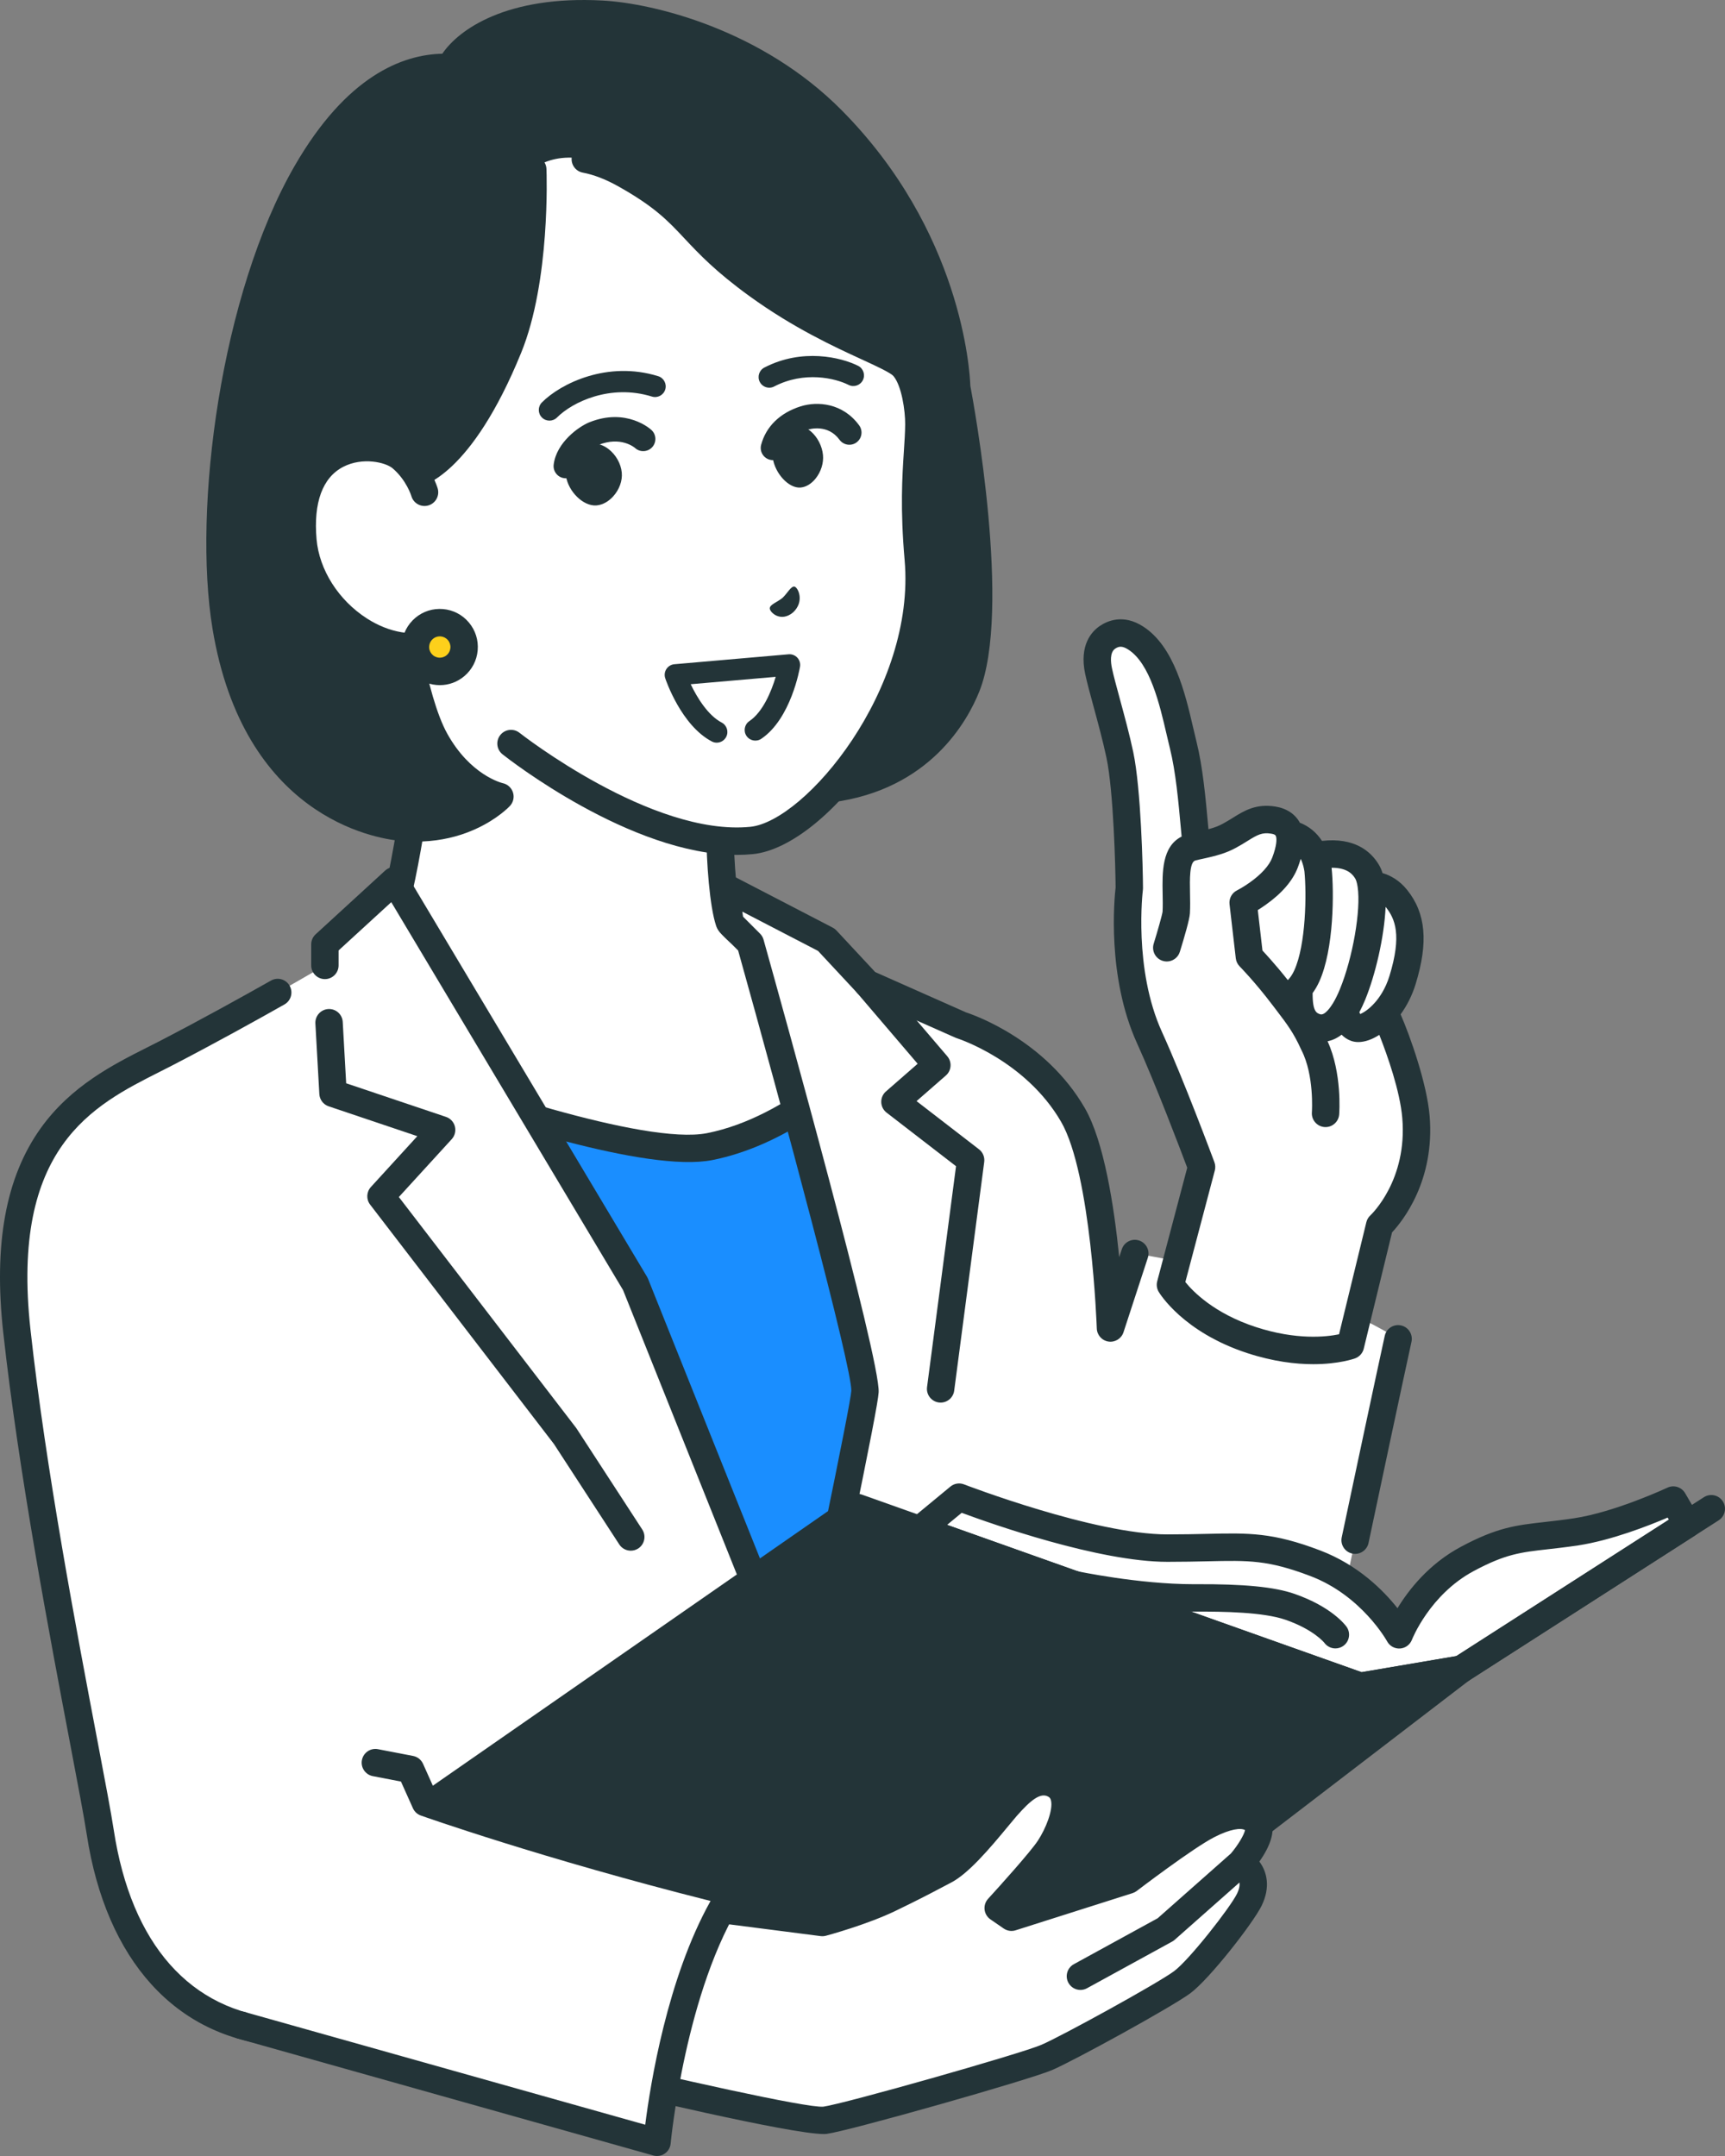 <svg width="96" height="120" viewBox="0 0 96 120" fill="none" xmlns="http://www.w3.org/2000/svg">
<rect x="0" y="0" width="96" height="120" fill="#808080" stroke="none"/>
<g clip-path="url(#clip0_1_3353)">
<path d="M40.572 51.274C40.257 50.331 40.072 47.949 40.072 46.258V43.964L32.296 38.159L22.827 30.167C22.827 30.167 23.334 43.237 22.827 46.258C21.971 51.354 21.404 52.647 20.007 53.64C15.059 57.159 12.31 58.902 12.31 58.902L39.123 71.728L43.184 71.275L53.482 60.862C53.482 60.862 40.887 52.217 40.572 51.274L40.572 51.274Z" fill="white"/>
<path d="M39.122 72.491C39.012 72.491 38.9 72.467 38.794 72.416L11.981 59.59C11.731 59.471 11.566 59.224 11.549 58.947C11.533 58.669 11.668 58.405 11.902 58.257C11.929 58.239 14.696 56.481 19.566 53.018C20.719 52.197 21.244 51.087 22.076 46.131C22.564 43.222 22.071 30.326 22.065 30.196C22.054 29.894 22.221 29.614 22.492 29.481C22.764 29.348 23.087 29.388 23.318 29.583L32.77 37.56L40.527 43.352C40.72 43.496 40.834 43.723 40.834 43.964V46.257C40.834 48.042 41.032 50.152 41.272 50.96C42.025 51.887 49.071 56.908 53.913 60.232C54.099 60.36 54.22 60.564 54.241 60.789C54.263 61.015 54.183 61.238 54.024 61.399L43.725 71.812C43.429 72.112 42.947 72.114 42.648 71.817C42.348 71.521 42.346 71.037 42.642 70.738L52.3 60.973C51.172 60.193 48.937 58.64 46.703 57.043C40.125 52.34 39.966 51.864 39.849 51.516C39.499 50.468 39.31 48.024 39.31 46.258V44.347L31.841 38.771C31.829 38.762 31.817 38.752 31.805 38.742L23.649 31.859C23.768 35.535 23.985 43.961 23.579 46.384C22.713 51.543 22.098 53.089 20.448 54.262C17.366 56.454 15.118 57.97 13.864 58.799L39.451 71.038C39.831 71.22 39.992 71.676 39.811 72.056C39.68 72.331 39.407 72.491 39.123 72.491L39.122 72.491Z" fill="#233438"/>
<path d="M48.283 58.621C48.283 58.621 44.376 62.855 39.495 63.819C35.046 64.698 21.694 59.544 21.694 59.544L39.794 97.078H48.278L52.69 68.943L48.283 58.621H48.283Z" fill="#1A8EFF"/>
<path d="M48.278 97.841H39.794C39.501 97.841 39.235 97.674 39.108 97.41L21.007 59.876C20.871 59.594 20.921 59.257 21.133 59.027C21.345 58.797 21.676 58.719 21.968 58.832C25.625 60.243 35.876 63.755 39.347 63.07C43.919 62.167 47.687 58.142 47.724 58.102C47.899 57.913 48.159 57.825 48.413 57.869C48.668 57.913 48.882 58.083 48.984 58.321L53.39 68.643C53.447 68.775 53.465 68.92 53.443 69.062L49.031 97.197C48.972 97.568 48.653 97.842 48.278 97.842L48.278 97.841ZM40.272 96.315H47.626L51.903 69.042L48.021 59.947C46.584 61.272 43.418 63.822 39.642 64.568C35.99 65.287 27.044 62.299 23.202 60.917L40.272 96.315Z" fill="#233438"/>
<path d="M73.219 72.272C73.018 72.194 72.813 72.116 72.603 72.04C72.026 71.831 71.416 71.631 70.783 71.451C69.662 71.134 68.569 70.862 67.577 70.635C67.263 70.563 66.96 70.496 66.669 70.434C64.601 69.989 63.155 69.769 63.155 69.769L63.004 70.233L62.867 70.651L61.8 73.914C61.8 73.914 61.787 73.498 61.746 72.815C61.733 72.596 61.718 72.35 61.699 72.081C61.642 71.264 61.556 70.239 61.43 69.143C61.395 68.841 61.357 68.533 61.315 68.222C61.004 65.891 60.505 63.424 59.712 62.054C58.16 59.372 55.626 57.968 54.32 57.388C53.806 57.16 53.482 57.059 53.482 57.059L53.462 57.051L48.256 54.74L45.992 52.309L44.848 51.715L44.043 51.298L40.343 49.379L40.599 51.137L40.635 51.382L41.039 51.786L41.759 52.505C41.759 52.505 41.859 52.862 42.033 53.488C42.057 53.574 42.082 53.663 42.108 53.758C42.593 55.504 43.523 58.869 44.51 62.532C44.58 62.793 44.651 63.056 44.722 63.32C45.165 64.972 45.615 66.664 46.035 68.279C46.111 68.569 46.186 68.857 46.259 69.141C47.336 73.307 48.172 76.793 48.138 77.454C48.134 77.523 48.128 77.604 48.118 77.694C48.094 77.926 48.051 78.228 47.992 78.586C47.681 80.482 46.929 83.963 46.207 87.179C46.143 87.462 46.08 87.744 46.017 88.022C45.546 90.1 45.107 91.99 44.831 93.165C44.787 93.353 44.748 93.523 44.712 93.672C44.603 94.137 44.54 94.404 44.54 94.404L44.293 93.787L44.005 93.069L41.075 85.748L40.943 85.418L38.956 80.454L38.613 79.597L36.7 74.816L36.422 74.12L35.36 71.467L32.801 67.184L32.566 66.79L31.554 65.097L31.145 64.413L27.142 57.712L26.886 57.282L25.881 55.6L25.481 54.931L21.949 49.019L18.081 52.564V53.733C18.081 53.733 15.603 55.192 12.464 56.904C12.225 57.034 11.983 57.166 11.737 57.299C10.928 57.736 10.086 58.183 9.24 58.621C7.966 59.281 6.47 59.96 5.092 61.002C4.875 61.166 4.661 61.338 4.452 61.521C4.005 61.911 3.578 62.348 3.184 62.844C3.029 63.038 2.88 63.241 2.736 63.454C1.914 64.672 1.276 66.214 0.967 68.224C0.922 68.519 0.885 68.827 0.854 69.143C0.769 70.014 0.741 70.964 0.781 72.004C0.792 72.307 0.81 72.618 0.833 72.936C0.86 73.307 0.894 73.688 0.937 74.081C1.003 74.683 1.075 75.292 1.151 75.908C1.176 76.114 1.202 76.321 1.229 76.528C1.597 79.414 2.06 82.416 2.546 85.317C2.596 85.615 2.646 85.913 2.696 86.209C3.233 89.36 3.79 92.362 4.275 94.926C4.32 95.167 4.365 95.404 4.409 95.637C4.625 96.773 4.823 97.813 4.996 98.727C5.024 98.875 5.051 99.018 5.077 99.16C5.306 100.381 5.482 101.349 5.58 101.985C5.716 102.875 5.896 103.708 6.115 104.487C6.176 104.702 6.24 104.914 6.307 105.121C7.952 110.222 11.404 112.772 15.546 113.111C17.196 113.246 22.536 113 28.905 112.614C29.143 112.6 29.383 112.585 29.624 112.571C30.589 112.511 31.575 112.449 32.573 112.385C32.881 112.365 33.189 112.345 33.499 112.325C34.454 112.262 35.417 112.198 36.381 112.133C36.665 112.114 36.948 112.095 37.231 112.075C38.313 112.001 39.392 111.927 40.458 111.852C40.538 111.846 40.618 111.841 40.698 111.835C48.096 111.315 54.825 110.797 57.231 110.61C57.669 110.576 57.962 110.553 58.091 110.542C58.141 110.538 58.168 110.536 58.168 110.536C58.168 110.536 59.277 110.473 64.914 106.958C64.974 106.92 65.031 106.885 65.092 106.847C65.281 106.728 65.471 106.595 65.661 106.448C66.117 106.096 66.574 105.666 67.027 105.17C67.204 104.976 67.38 104.772 67.556 104.559C67.924 104.113 68.289 103.627 68.647 103.108C68.813 102.867 68.978 102.619 69.142 102.365C70.414 100.388 71.593 98.029 72.57 95.636C72.687 95.349 72.801 95.061 72.912 94.774C73.549 93.127 74.084 91.484 74.483 89.956C74.561 89.656 74.634 89.359 74.701 89.069C74.747 88.873 74.79 88.679 74.83 88.488C75.546 85.101 76.097 82.501 76.52 80.517C76.588 80.198 76.652 79.894 76.714 79.606C77.577 75.556 77.807 74.517 77.807 74.517C77.807 74.517 75.944 73.33 73.219 72.272H73.219Z" fill="white"/>
<path d="M52.349 78.066C52.316 78.066 52.282 78.064 52.248 78.06C51.831 78.005 51.537 77.621 51.592 77.203L53.205 64.91L49.341 61.928C49.16 61.789 49.051 61.575 49.044 61.347C49.037 61.118 49.133 60.898 49.305 60.748L51.069 59.208L47.677 55.236C47.403 54.916 47.441 54.434 47.76 54.16C48.08 53.886 48.561 53.923 48.835 54.243L52.718 58.79C52.99 59.108 52.955 59.586 52.64 59.861L51.008 61.287L54.483 63.969C54.699 64.135 54.809 64.403 54.774 64.673L53.103 77.402C53.053 77.786 52.725 78.066 52.349 78.066V78.066Z" fill="#233438"/>
<path d="M35.104 86.309C34.855 86.309 34.611 86.187 34.465 85.963L30.827 80.37L20.599 67.048C20.373 66.754 20.391 66.341 20.641 66.067L23.225 63.238L18.29 61.576C17.995 61.477 17.79 61.207 17.772 60.895L17.552 56.967C17.529 56.546 17.85 56.186 18.271 56.162C18.694 56.138 19.051 56.46 19.074 56.881L19.265 60.294L24.821 62.165C25.065 62.247 25.251 62.447 25.316 62.697C25.38 62.948 25.314 63.213 25.14 63.404L22.197 66.625L32.054 79.463C32.066 79.478 32.077 79.495 32.088 79.511L35.742 85.129C35.972 85.482 35.872 85.955 35.52 86.186C35.391 86.269 35.247 86.309 35.104 86.309L35.104 86.309Z" fill="#233438"/>
<path d="M17.061 9.609C20.194 4.186 23.446 3.678 25.056 3.76C25.543 2.606 27.987 0.492 33.497 0.792C36.583 0.961 42.238 2.575 46.297 6.671C53.085 13.52 53.242 21.561 53.242 21.561C53.242 21.561 55.582 33.728 53.794 38.204C52.797 40.699 50.443 43.349 46.218 43.899C45.218 44.029 39.337 46.125 34.273 43.289C27.78 39.653 22.518 34.43 22.518 34.43C22.616 35.548 22.74 38.529 24.224 41.204C25.708 43.879 27.822 44.337 27.822 44.337C27.822 44.337 25.921 46.391 22.319 46.039C19.259 45.739 13.972 43.285 12.579 34.868C11.518 28.457 13.01 16.623 17.061 9.609Z" fill="#233438"/>
<path d="M54.002 21.478C53.971 20.614 53.507 12.863 46.838 6.133C42.391 1.646 36.386 0.185 33.539 0.03C28.213 -0.26 25.535 1.633 24.616 2.99C22.38 3.039 19.283 4.237 16.401 9.227C12.292 16.341 10.719 28.293 11.827 34.993C13.554 45.429 20.809 46.658 22.245 46.798C22.838 46.856 23.389 46.855 23.899 46.81C24.928 46.72 25.783 46.453 26.464 46.144C26.469 46.142 26.474 46.14 26.479 46.137C27.686 45.587 28.333 44.907 28.381 44.856C28.567 44.654 28.631 44.369 28.548 44.107C28.466 43.846 28.25 43.649 27.983 43.591C27.915 43.575 26.171 43.141 24.89 40.833C24.299 39.767 23.82 37.954 23.459 36.124C22.943 36.154 22.403 36.154 21.89 36.062C22.272 38.085 22.817 40.24 23.558 41.575C24.422 43.133 25.494 44.019 26.325 44.51C26.212 44.575 26.087 44.64 25.953 44.704C22.601 45.361 20.381 41.284 20.358 41.243C20.16 40.871 19.699 40.73 19.328 40.928C18.957 41.127 18.816 41.587 19.013 41.959C19.081 42.088 20.097 43.962 21.89 45.208C19.962 44.865 14.723 43.161 13.331 34.744C12.288 28.437 13.834 16.721 17.72 9.992C20.413 5.329 23.151 4.439 24.985 4.521C25.127 4.545 25.93 4.71 26.442 5.371C26.607 5.584 26.862 5.685 27.111 5.664C27.252 5.651 27.391 5.6 27.511 5.506C27.844 5.248 27.904 4.768 27.646 4.435C27.24 3.91 26.741 3.575 26.295 3.361C27.234 2.478 29.405 1.333 33.455 1.554C36.866 1.74 42.17 3.589 45.756 7.209C52.232 13.743 52.478 21.5 52.48 21.577C52.481 21.62 52.485 21.663 52.493 21.706C52.516 21.825 54.771 33.703 53.086 37.92C52.583 39.181 51.034 42.039 47.155 42.952C46.859 43.691 46.07 44.016 45.595 44.605C45.992 44.697 46.174 44.674 46.316 44.656C51.763 43.946 53.855 40.106 54.501 38.487C56.304 33.975 54.201 22.53 54.002 21.478L54.002 21.478Z" fill="#233438"/>
<path d="M51.137 23.624C51.142 22.934 50.98 21.24 50.306 20.442C49.632 19.643 46.161 18.769 42.149 15.859C38.116 12.933 38.699 11.897 34.76 9.695C31.344 7.784 29.65 9.436 29.65 9.436C29.65 9.436 29.882 15.46 28.299 19.343C25.598 25.968 23.112 26.357 23.112 26.357L21.25 25.703C21.37 27.126 21.453 28.082 21.453 28.082L21.897 33.161L28.439 41.386C28.439 41.386 35.97 47.353 41.824 46.779C45.273 46.442 51.776 38.809 51.103 31.115C50.76 27.183 51.122 25.295 51.137 23.623V23.624Z" fill="white"/>
<path d="M21.896 33.925C21.505 33.925 21.173 33.625 21.138 33.228L20.694 28.149C20.694 28.149 20.611 27.191 20.491 25.767C20.47 25.509 20.58 25.258 20.784 25.1C20.989 24.941 21.259 24.897 21.503 24.983L23.117 25.55C23.651 25.304 25.529 24.119 27.594 19.055C29.097 15.367 28.891 9.524 28.889 9.466C28.872 9.045 29.2 8.69 29.621 8.674C30.048 8.659 30.396 8.986 30.412 9.407C30.422 9.66 30.632 15.642 29.005 19.632C26.221 26.459 23.528 27.065 23.23 27.111C23.106 27.131 22.979 27.119 22.86 27.078L22.109 26.814C22.173 27.561 22.212 28.015 22.212 28.016L22.656 33.095C22.693 33.515 22.383 33.885 21.964 33.922C21.941 33.924 21.918 33.925 21.896 33.925L21.896 33.925Z" fill="#233438"/>
<path d="M41.011 47.582C35.102 47.582 28.268 42.224 27.966 41.984C27.636 41.723 27.58 41.243 27.841 40.913C28.102 40.582 28.581 40.526 28.911 40.787C28.985 40.845 36.275 46.555 41.75 46.02C44.814 45.72 50.971 38.35 50.345 31.182C50.094 28.309 50.21 26.527 50.304 25.094C50.34 24.545 50.371 24.07 50.375 23.617C50.38 22.853 50.177 21.471 49.724 20.934C49.562 20.742 48.707 20.349 47.953 20.002C46.441 19.307 44.155 18.256 41.702 16.477C39.814 15.107 38.905 14.137 38.102 13.282C37.173 12.29 36.438 11.507 34.389 10.361C33.7 9.976 33.042 9.723 32.432 9.608C32.018 9.53 31.746 9.131 31.824 8.717C31.902 8.302 32.3 8.03 32.714 8.108C33.486 8.253 34.299 8.563 35.132 9.028C37.387 10.289 38.233 11.192 39.213 12.236C39.969 13.043 40.826 13.956 42.596 15.24C44.928 16.932 47.044 17.904 48.589 18.615C49.785 19.165 50.507 19.496 50.889 19.948C51.904 21.152 51.9 23.528 51.899 23.629C51.895 24.127 51.861 24.645 51.825 25.194C51.734 26.575 51.622 28.293 51.863 31.049C52.543 38.831 46.052 47.133 41.898 47.539C41.606 47.568 41.309 47.582 41.011 47.582L41.011 47.582Z" fill="#233438"/>
<path d="M22.339 25.481C21.096 24.422 16.353 24.296 16.858 30.081C17.18 33.764 21.174 36.936 24.476 35.766L23.626 27.4C23.626 27.4 23.315 26.311 22.339 25.481V25.481Z" fill="white"/>
<path d="M23.49 36.753C23.915 36.716 24.33 36.627 24.73 36.486C25.127 36.345 25.334 35.909 25.194 35.512C25.054 35.114 24.618 34.905 24.221 35.047C23.059 35.458 21.67 35.229 20.41 34.417C18.836 33.402 17.766 31.715 17.617 30.014C17.439 27.972 17.951 26.579 19.098 25.985C20.183 25.424 21.463 25.737 21.846 26.062C22.624 26.724 22.891 27.601 22.893 27.609C23.009 28.015 23.431 28.249 23.836 28.133C24.241 28.017 24.475 27.595 24.359 27.189C24.344 27.136 23.971 25.867 22.833 24.898C21.931 24.132 19.98 23.81 18.398 24.629C17.404 25.143 15.784 26.544 16.099 30.147C16.288 32.308 17.624 34.436 19.586 35.7C20.834 36.505 22.203 36.866 23.491 36.753L23.49 36.753Z" fill="#233438"/>
<path d="M23.126 35.896C23.061 36.642 23.613 37.3 24.358 37.365C25.104 37.43 25.761 36.877 25.825 36.13C25.89 35.384 25.338 34.726 24.593 34.661C23.847 34.596 23.19 35.149 23.126 35.896Z" fill="#FDD01B"/>
<path d="M24.479 38.134C24.417 38.134 24.355 38.131 24.293 38.126C23.729 38.076 23.218 37.811 22.855 37.377C22.491 36.943 22.318 36.394 22.366 35.83C22.415 35.265 22.681 34.754 23.113 34.389C23.547 34.025 24.096 33.851 24.659 33.9C25.222 33.949 25.732 34.215 26.096 34.649C26.46 35.083 26.633 35.632 26.584 36.196C26.535 36.761 26.27 37.272 25.837 37.636C25.453 37.96 24.976 38.134 24.479 38.134ZM24.474 35.419C24.335 35.419 24.202 35.468 24.094 35.558C23.973 35.66 23.899 35.803 23.885 35.962C23.871 36.12 23.92 36.273 24.022 36.395C24.124 36.516 24.267 36.591 24.424 36.604C24.582 36.618 24.736 36.569 24.857 36.467C24.978 36.365 25.052 36.222 25.066 36.064C25.08 35.906 25.031 35.752 24.929 35.631C24.827 35.509 24.685 35.435 24.527 35.421C24.509 35.42 24.492 35.419 24.474 35.419L24.474 35.419Z" fill="#233438"/>
<path d="M42.839 33.861C42.839 33.646 43.271 33.509 43.546 33.279C43.811 33.035 44.028 32.603 44.218 32.65C44.415 32.7 44.792 33.477 44.133 34.089C43.444 34.66 42.84 34.083 42.839 33.861Z" fill="#233438"/>
<path d="M30.578 23.412C30.427 23.412 30.275 23.354 30.16 23.239C29.928 23.008 29.927 22.632 30.158 22.399C31.217 21.334 33.814 20.066 36.63 20.938C36.943 21.035 37.118 21.367 37.022 21.68C36.925 21.994 36.593 22.17 36.28 22.072C33.967 21.357 31.854 22.377 30.998 23.238C30.882 23.354 30.73 23.412 30.578 23.412V23.412Z" fill="#233438"/>
<path d="M42.811 21.579C42.596 21.579 42.389 21.462 42.284 21.259C42.133 20.967 42.247 20.609 42.537 20.458C44.64 19.367 46.807 19.885 47.757 20.362C48.049 20.51 48.167 20.866 48.02 21.16C47.873 21.452 47.517 21.571 47.224 21.423C46.476 21.047 44.762 20.641 43.083 21.512C42.996 21.558 42.903 21.579 42.811 21.579L42.811 21.579Z" fill="#233438"/>
<path d="M39.887 41.336C39.795 41.336 39.701 41.314 39.613 41.268C37.912 40.376 37.057 37.856 37.021 37.749C36.964 37.576 36.988 37.387 37.088 37.235C37.188 37.083 37.351 36.985 37.532 36.97L43.887 36.417C44.071 36.401 44.25 36.471 44.374 36.606C44.498 36.741 44.553 36.926 44.523 37.107C44.503 37.225 44.019 40.007 42.366 41.121C42.094 41.304 41.726 41.232 41.543 40.959C41.36 40.688 41.433 40.319 41.704 40.136C42.447 39.635 42.923 38.505 43.17 37.672L38.439 38.083C38.794 38.828 39.399 39.816 40.163 40.216C40.453 40.368 40.565 40.727 40.413 41.017C40.307 41.22 40.101 41.336 39.887 41.336V41.336Z" fill="#233438"/>
<path d="M31.486 26.621C31.458 26.621 31.429 26.619 31.401 26.615C31.03 26.569 30.766 26.23 30.813 25.858C30.967 24.623 32.213 23.741 32.792 23.507C34.865 22.671 36.201 23.883 36.257 23.935C36.531 24.19 36.547 24.619 36.292 24.894C36.039 25.166 35.615 25.184 35.341 24.934C35.297 24.896 34.54 24.266 33.298 24.766C32.946 24.908 32.225 25.481 32.157 26.026C32.114 26.369 31.822 26.621 31.485 26.621H31.486Z" fill="#233438"/>
<path d="M43.014 25.611C42.956 25.611 42.897 25.603 42.838 25.587C42.477 25.49 42.262 25.118 42.359 24.756C42.631 23.738 43.411 22.979 44.554 22.618C45.487 22.324 46.901 22.425 47.814 23.675C48.035 23.978 47.97 24.402 47.668 24.624C47.366 24.845 46.942 24.779 46.721 24.477C46.075 23.593 45.073 23.878 44.96 23.913C44.476 24.066 43.857 24.397 43.668 25.107C43.587 25.411 43.313 25.611 43.014 25.611V25.611Z" fill="#233438"/>
<path d="M31.88 25.327C32.175 24.968 32.565 24.738 32.951 24.696C33.251 24.663 33.575 24.77 33.867 24.995C34.275 25.308 34.557 25.809 34.603 26.302C34.646 26.753 34.469 27.247 34.129 27.624C33.864 27.918 33.541 28.097 33.215 28.129C33.204 28.13 33.192 28.131 33.181 28.132C32.463 28.181 31.629 27.368 31.496 26.491C31.441 26.123 31.584 25.688 31.88 25.327Z" fill="#233438"/>
<path d="M43.338 24.322C43.599 23.965 43.949 23.74 44.296 23.702C44.566 23.672 44.859 23.782 45.124 24.009C45.495 24.327 45.754 24.83 45.801 25.323C45.844 25.773 45.689 26.265 45.387 26.639C45.151 26.93 44.862 27.105 44.568 27.134C44.558 27.135 44.548 27.136 44.538 27.137C43.891 27.178 43.131 26.358 43.003 25.481C42.95 25.113 43.075 24.68 43.337 24.322H43.338Z" fill="#233438"/>
<path d="M75.154 74.886L76.78 68.207C76.78 68.207 79.128 66.048 78.801 62.164C78.599 59.766 77.066 56.334 77.066 56.334L77.066 56.334C77.457 55.898 77.824 55.301 78.056 54.544C78.702 52.439 78.587 51.095 77.718 50.01C77.267 49.449 76.727 49.283 76.309 49.252C76.264 48.949 76.19 48.698 76.08 48.516C75.603 47.725 74.677 47.328 73.15 47.644C72.862 46.916 72.357 46.538 71.765 46.415H71.763C71.672 46.006 71.388 45.731 70.859 45.646C69.797 45.475 69.331 46.033 68.4 46.527C67.954 46.763 67.557 46.888 66.576 47.095C66.387 45.146 66.254 43.099 65.85 41.476C65.384 39.608 64.899 36.594 63.198 35.508C62.928 35.335 62.322 35.007 61.635 35.471C61.13 35.813 60.951 36.47 61.137 37.351C61.344 38.329 61.972 40.359 62.322 42.014C62.754 44.06 62.845 48.617 62.848 49.439C62.848 49.439 62.265 54.006 63.973 57.754C65.176 60.395 66.871 64.954 66.871 64.954L65.138 71.51C65.138 71.51 66.31 73.495 69.659 74.589C73.009 75.682 75.154 74.887 75.154 74.887V74.886Z" fill="white"/>
<path d="M79.56 62.1C79.41 60.313 78.483 57.684 77.947 56.457C78.309 55.962 78.595 55.386 78.784 54.768C79.498 52.445 79.352 50.83 78.311 49.532C77.881 48.995 77.384 48.725 76.941 48.595C76.885 48.416 76.816 48.259 76.732 48.121C76.288 47.385 75.384 46.599 73.572 46.803C73.265 46.333 72.844 45.987 72.339 45.791C72.081 45.312 71.606 44.993 70.98 44.892C69.896 44.718 69.242 45.125 68.61 45.518C68.431 45.629 68.246 45.744 68.043 45.852C67.828 45.967 67.627 46.052 67.253 46.153C67.249 46.107 67.245 46.06 67.241 46.014C67.092 44.38 66.938 42.692 66.59 41.291C66.53 41.053 66.471 40.796 66.408 40.527C65.962 38.607 65.351 35.977 63.609 34.865C62.519 34.166 61.638 34.549 61.209 34.839C60.758 35.145 60.051 35.898 60.392 37.509C60.486 37.955 60.656 38.581 60.853 39.306C61.102 40.221 61.383 41.258 61.577 42.172C61.973 44.047 62.079 48.327 62.086 49.395C62.021 49.953 61.582 54.345 63.28 58.071C64.306 60.323 65.715 64.043 66.072 64.994L64.401 71.315C64.349 71.512 64.378 71.722 64.482 71.898C64.536 71.99 65.842 74.146 69.424 75.315C70.869 75.786 72.113 75.929 73.087 75.929C74.513 75.929 75.361 75.624 75.419 75.603C75.656 75.514 75.835 75.314 75.895 75.068L77.471 68.593C78.057 67.966 79.865 65.713 79.561 62.1L79.56 62.1ZM77.327 54.319C77.104 55.048 76.754 55.539 76.5 55.822C76.5 55.823 76.499 55.823 76.499 55.824C76.499 55.824 76.499 55.824 76.498 55.824C76.176 56.184 75.87 56.371 75.697 56.441C75.682 56.412 75.667 56.375 75.652 56.336C75.762 56.129 75.869 55.902 75.975 55.645C76.538 54.273 77.037 52.166 77.112 50.475C77.115 50.48 77.119 50.483 77.123 50.488C77.641 51.135 78.025 52.047 77.327 54.319ZM75.427 48.911C75.452 48.95 75.512 49.074 75.556 49.366C75.556 49.366 75.556 49.366 75.556 49.366C75.747 50.651 75.284 53.313 74.566 55.063C74.441 55.366 74.313 55.625 74.185 55.835C74.055 56.048 73.726 56.533 73.472 56.452C73.279 56.39 73.043 56.313 73.05 55.274C73.186 55.087 73.308 54.879 73.412 54.652C74.248 52.831 74.241 49.6 74.108 48.32C74.107 48.313 74.106 48.305 74.105 48.298C75.053 48.29 75.325 48.74 75.427 48.911L75.427 48.911ZM72.224 48.287C72.288 48.119 72.341 47.958 72.387 47.803C72.406 47.842 72.425 47.882 72.442 47.925C72.442 47.925 72.442 47.925 72.442 47.926C72.442 47.926 72.443 47.928 72.443 47.928C72.509 48.093 72.56 48.284 72.594 48.498C72.719 49.731 72.682 52.587 72.027 54.015C71.941 54.203 71.837 54.368 71.723 54.496C71.705 54.517 71.688 54.533 71.67 54.551C71.299 54.081 70.967 53.694 70.728 53.424C70.722 53.416 70.715 53.408 70.708 53.401C70.523 53.191 70.369 53.023 70.259 52.906L69.999 50.653C70.131 50.571 70.283 50.472 70.443 50.357C71.344 49.718 71.943 49.021 72.224 48.287L72.224 48.287ZM76.265 67.645C76.154 67.748 76.076 67.88 76.04 68.027L74.521 74.265C73.815 74.41 72.151 74.599 69.895 73.863C67.559 73.101 66.378 71.869 65.967 71.357L67.607 65.149C67.647 64.997 67.639 64.835 67.585 64.688C67.515 64.501 65.867 60.073 64.666 57.437C63.072 53.939 63.598 49.579 63.604 49.536C63.608 49.503 63.61 49.469 63.61 49.436C63.606 48.356 63.501 43.906 63.067 41.856C62.865 40.899 62.577 39.84 62.323 38.905C62.133 38.203 61.968 37.597 61.883 37.193C61.816 36.877 61.75 36.315 62.062 36.104C62.258 35.972 62.447 35.934 62.788 36.152C64.007 36.93 64.537 39.209 64.923 40.873C64.988 41.151 65.049 41.416 65.11 41.661C65.43 42.948 65.579 44.577 65.722 46.153C65.735 46.289 65.748 46.425 65.76 46.562C64.657 47.116 64.681 48.555 64.703 49.735C64.71 50.075 64.716 50.425 64.7 50.743C64.672 50.941 64.424 51.819 64.205 52.526C64.081 52.928 64.306 53.356 64.708 53.48C64.783 53.504 64.859 53.515 64.933 53.515C65.259 53.515 65.56 53.305 65.661 52.977C65.907 52.182 66.204 51.165 66.221 50.837C66.242 50.461 66.234 50.077 66.227 49.706C66.213 48.938 66.194 47.983 66.523 47.894C66.597 47.874 66.666 47.857 66.732 47.843C67.784 47.62 68.238 47.477 68.756 47.202C69.006 47.069 69.222 46.934 69.414 46.815C69.984 46.46 70.234 46.32 70.738 46.4C70.988 46.44 71.003 46.509 71.019 46.582C71.02 46.585 71.021 46.588 71.022 46.591C71.046 46.708 71.068 47.041 70.8 47.741C70.634 48.176 70.193 48.664 69.559 49.114C69.171 49.392 68.848 49.554 68.846 49.555C68.557 49.698 68.389 50.007 68.426 50.327L68.774 53.337C68.793 53.506 68.869 53.664 68.988 53.786C68.991 53.788 69.211 54.013 69.547 54.391C69.554 54.4 69.561 54.408 69.568 54.416C69.865 54.751 70.324 55.288 70.822 55.948C70.83 55.96 70.839 55.971 70.848 55.981L71.057 56.256C71.621 56.997 71.994 57.486 72.409 58.409C72.414 58.421 72.42 58.434 72.427 58.446C73.147 59.843 73.012 61.867 73.009 61.911C72.977 62.331 73.291 62.697 73.71 62.73C73.73 62.731 73.75 62.732 73.769 62.732C74.164 62.732 74.498 62.428 74.528 62.027C74.536 61.93 74.693 59.722 73.883 57.957C74.128 57.907 74.392 57.796 74.663 57.59C74.804 57.734 74.976 57.857 75.19 57.933C75.315 57.978 75.451 58 75.593 58C75.953 58 76.358 57.859 76.762 57.599C77.216 58.754 77.914 60.731 78.04 62.229C78.33 65.665 76.346 67.569 76.264 67.646L76.265 67.645Z" fill="#233438"/>
<path d="M42.354 89.705C42.052 89.705 41.766 89.524 41.646 89.226L34.675 71.806L21.775 50.213L18.843 52.9V53.733C18.843 54.154 18.502 54.496 18.081 54.496C17.661 54.496 17.319 54.154 17.319 53.733V52.564C17.319 52.349 17.409 52.145 17.567 52.001L21.434 48.455C21.604 48.301 21.833 48.23 22.059 48.263C22.286 48.296 22.485 48.43 22.603 48.627L36.014 71.074C36.034 71.109 36.052 71.145 36.067 71.182L43.061 88.658C43.217 89.049 43.028 89.494 42.637 89.651C42.544 89.688 42.448 89.706 42.353 89.706L42.354 89.705Z" fill="#233438"/>
<path d="M15.547 113.874C15.526 113.874 15.505 113.873 15.484 113.872C9.785 113.405 5.901 109.115 4.827 102.101C4.679 101.136 4.342 99.366 3.917 97.126C2.773 91.108 1.045 82.014 0.18 74.164C-0.363 69.236 0.319 65.517 2.265 62.795C3.951 60.438 6.3 59.252 8.189 58.299C8.428 58.178 8.663 58.06 8.891 57.942C11.237 56.727 13.552 55.441 15.081 54.577C15.447 54.37 15.912 54.499 16.119 54.866C16.326 55.233 16.197 55.699 15.83 55.906C14.29 56.777 11.958 58.072 9.591 59.298C9.359 59.419 9.119 59.539 8.874 59.663C5.178 61.529 0.578 63.851 1.695 73.997C2.553 81.787 4.275 90.845 5.414 96.84C5.843 99.096 6.181 100.877 6.333 101.869C7.305 108.218 10.599 111.94 15.608 112.349C16.028 112.384 16.34 112.752 16.306 113.173C16.273 113.572 15.94 113.874 15.547 113.874L15.547 113.874Z" fill="#233438"/>
<path d="M75.416 86.487C75.364 86.487 75.311 86.481 75.257 86.47C74.846 86.382 74.583 85.977 74.67 85.565C76.6 76.449 77.059 74.372 77.064 74.352C77.155 73.94 77.561 73.68 77.973 73.772C78.384 73.864 78.643 74.271 78.552 74.683C78.547 74.703 78.088 76.779 76.161 85.882C76.085 86.24 75.769 86.487 75.416 86.487L75.416 86.487Z" fill="#233438"/>
<path d="M46.52 86.539C46.469 86.539 46.418 86.534 46.366 86.523C45.953 86.438 45.688 86.034 45.773 85.622L45.805 85.467C46.825 80.511 47.354 77.801 47.377 77.414C47.419 76.117 43.56 61.778 41.079 52.904L40.097 51.923C39.98 51.806 39.904 51.655 39.881 51.492L39.589 49.489C39.548 49.206 39.668 48.923 39.901 48.757C40.134 48.591 40.44 48.57 40.694 48.701L46.343 51.631C46.42 51.671 46.49 51.724 46.55 51.788L48.707 54.105L53.753 56.345C54.251 56.508 58.186 57.896 60.371 61.671C61.444 63.526 62.003 67.149 62.287 69.972L62.431 69.532C62.562 69.131 62.992 68.913 63.392 69.044C63.792 69.175 64.01 69.606 63.879 70.007L62.525 74.152C62.41 74.504 62.058 74.722 61.693 74.67C61.327 74.618 61.051 74.31 61.039 73.94C61.036 73.854 60.734 65.343 59.052 62.437C57.073 59.017 53.294 57.8 53.256 57.788C53.228 57.78 53.2 57.769 53.173 57.757L47.947 55.438C47.853 55.396 47.769 55.336 47.699 55.261L45.525 52.926L41.312 50.741L41.353 51.021L42.297 51.965C42.39 52.057 42.458 52.173 42.493 52.299C43.58 56.182 48.995 75.644 48.899 77.493C48.875 77.966 48.396 80.443 47.298 85.775L47.266 85.93C47.192 86.291 46.874 86.539 46.52 86.539Z" fill="#233438"/>
<path d="M75.708 93.857L81.328 92.902L93.903 84.832L93.122 83.492C93.122 83.492 90.134 84.898 87.7 85.262C85.016 85.664 84.138 85.438 81.654 86.77C78.926 88.233 77.865 90.992 77.865 90.992C77.865 90.992 76.372 88.215 73.198 87.009C70.025 85.803 69.028 86.167 64.969 86.167C60.704 86.167 53.376 83.331 53.376 83.331L51.185 85.141L75.707 93.857H75.708Z" fill="white"/>
<path d="M75.708 94.62C75.621 94.62 75.535 94.606 75.453 94.576L50.93 85.86C50.672 85.768 50.482 85.544 50.435 85.273C50.387 85.002 50.488 84.727 50.7 84.552L52.891 82.742C53.103 82.566 53.394 82.519 53.65 82.618C53.722 82.646 60.896 85.403 64.969 85.403C65.817 85.403 66.532 85.387 67.163 85.373C69.525 85.319 70.826 85.29 73.469 86.295C75.57 87.093 76.984 88.513 77.773 89.51C78.394 88.49 79.517 87.049 81.294 86.097C83.321 85.01 84.376 84.891 85.972 84.712C86.439 84.659 86.968 84.6 87.588 84.507C89.879 84.164 92.769 82.814 92.798 82.801C93.155 82.633 93.581 82.766 93.78 83.107L94.561 84.446C94.767 84.8 94.657 85.253 94.314 85.474L81.739 93.544C81.652 93.6 81.556 93.637 81.455 93.654L75.835 94.609C75.793 94.617 75.75 94.62 75.707 94.62L75.708 94.62ZM52.708 84.872L75.775 93.071L81.047 92.175L92.876 84.584L92.808 84.467C91.773 84.91 89.664 85.74 87.814 86.017C87.166 86.114 86.623 86.175 86.143 86.229C84.621 86.4 83.783 86.495 82.014 87.443C79.564 88.756 78.586 91.242 78.577 91.266C78.47 91.545 78.211 91.735 77.914 91.754C77.616 91.771 77.336 91.617 77.195 91.354C77.182 91.33 75.782 88.807 72.928 87.722C70.564 86.824 69.509 86.847 67.197 86.9C66.559 86.914 65.835 86.93 64.969 86.93C61.157 86.93 55.164 84.81 53.521 84.201L52.708 84.872L52.708 84.872Z" fill="#233438"/>
<path d="M21.815 101.899L47.708 83.905L75.708 93.857L81.328 92.902L57.166 111.424L21.815 101.899Z" fill="#233438"/>
<path d="M57.166 112.188C57.1 112.188 57.034 112.179 56.968 112.162L21.617 102.637C21.331 102.56 21.115 102.323 21.064 102.03C21.013 101.737 21.137 101.442 21.38 101.272L47.273 83.278C47.475 83.138 47.731 83.104 47.962 83.186L75.775 93.072L81.2 92.15C81.546 92.09 81.887 92.276 82.026 92.597C82.166 92.919 82.069 93.295 81.791 93.508L57.629 112.031C57.495 112.134 57.332 112.188 57.166 112.188ZM23.598 101.589L57.001 110.589L78.419 94.171L75.835 94.61C75.706 94.632 75.575 94.62 75.453 94.577L47.821 84.756L23.598 101.589Z" fill="#233438"/>
<path d="M81.328 93.665C81.077 93.665 80.832 93.541 80.686 93.314C80.459 92.959 80.562 92.487 80.916 92.259L94.826 83.332C95.181 83.105 95.652 83.208 95.879 83.563C96.106 83.918 96.003 84.39 95.649 84.618L81.739 93.545C81.612 93.626 81.469 93.665 81.328 93.665Z" fill="#233438"/>
<path d="M71.167 98.089C70.937 98.089 70.71 97.985 70.56 97.788C70.305 97.453 70.37 96.974 70.704 96.718L75.245 93.25C75.58 92.994 76.058 93.059 76.314 93.394C76.569 93.73 76.504 94.209 76.17 94.464L71.629 97.933C71.49 98.038 71.328 98.089 71.167 98.089Z" fill="#233438"/>
<path d="M74.318 91.749C74.082 91.749 73.849 91.639 73.7 91.433C73.7 91.433 73.121 90.704 71.544 90.155C70.318 89.729 68.092 89.692 66.523 89.701C66.483 89.701 66.442 89.701 66.401 89.701C63.209 89.701 59.765 88.973 59.618 88.941C59.206 88.853 58.944 88.448 59.032 88.035C59.119 87.623 59.524 87.36 59.936 87.448C59.97 87.456 63.373 88.174 66.403 88.174C66.44 88.174 66.477 88.174 66.514 88.174C69.225 88.159 70.927 88.324 72.044 88.713C74.085 89.423 74.854 90.426 74.935 90.538C75.181 90.88 75.105 91.357 74.764 91.604C74.629 91.702 74.473 91.749 74.318 91.749Z" fill="#233438"/>
<path d="M69.931 101.418C69.457 100.86 68.52 100.915 67.24 101.569C65.961 102.222 62.8 104.641 62.8 104.641L56.291 106.711L55.551 106.201C55.551 106.201 57.87 103.674 58.397 102.869C58.923 102.065 59.864 100.055 58.76 99.364C57.656 98.672 56.578 99.929 56.001 100.582C55.423 101.236 53.692 103.523 52.588 104.101C51.484 104.679 51.083 104.905 49.527 105.659C47.972 106.413 45.767 107.004 45.767 107.004L34.627 105.571L32.068 115.146C32.068 115.146 44.638 118.187 45.918 118.011C47.197 117.835 57.067 115.021 58.246 114.518C59.425 114.015 64.832 111.037 65.785 110.334C66.739 109.63 69.118 106.578 69.528 105.735C70.224 104.302 69.047 103.699 69.047 103.699C69.047 103.699 70.48 102.064 69.931 101.418L69.931 101.418Z" fill="white"/>
<path d="M70.512 100.924C70.003 100.325 68.963 99.832 66.894 100.889C65.689 101.504 63.019 103.517 62.443 103.954L57.063 105.665C57.786 104.852 58.703 103.793 59.034 103.288C59.163 103.09 60.292 101.314 59.982 99.898C59.871 99.39 59.588 98.982 59.164 98.716C57.533 97.695 56.08 99.34 55.46 100.042L55.43 100.077C55.307 100.215 55.149 100.407 54.949 100.65C54.262 101.482 52.984 103.032 52.235 103.424L51.682 103.715C50.941 104.105 50.452 104.363 49.196 104.972C47.945 105.578 46.214 106.085 45.712 106.227L34.724 104.814C34.306 104.759 33.925 105.055 33.871 105.474C33.818 105.892 34.113 106.274 34.53 106.328L45.67 107.761C45.768 107.773 45.868 107.767 45.964 107.741C46.057 107.716 48.257 107.123 49.859 106.346C51.139 105.726 51.637 105.463 52.391 105.066L52.941 104.777C53.884 104.283 55.031 102.948 56.124 101.622C56.307 101.399 56.466 101.208 56.571 101.088L56.602 101.053C57.333 100.225 57.91 99.731 58.357 100.011C58.419 100.05 58.466 100.101 58.493 100.224C58.607 100.744 58.209 101.764 57.759 102.45C57.355 103.067 55.623 104.994 54.99 105.684C54.841 105.847 54.769 106.067 54.794 106.287C54.819 106.506 54.938 106.704 55.12 106.83L55.86 107.34C56.054 107.473 56.299 107.51 56.522 107.438L63.031 105.369C63.114 105.342 63.193 105.301 63.263 105.248C63.294 105.224 66.384 102.863 67.587 102.249C68.477 101.794 69.06 101.727 69.289 101.861C69.238 102.128 68.886 102.714 68.501 103.164L64.429 106.766L59.762 109.324C59.393 109.526 59.257 109.991 59.459 110.36C59.598 110.614 59.859 110.757 60.129 110.757C60.252 110.757 60.378 110.727 60.494 110.663L65.236 108.064C65.285 108.037 65.332 108.004 65.374 107.967L68.979 104.778C69 104.93 68.973 105.132 68.843 105.4C68.473 106.161 66.183 109.091 65.333 109.718C64.408 110.401 59.057 113.342 57.948 113.815C56.744 114.328 46.992 117.093 45.82 117.254C44.913 117.34 37.339 115.636 32.247 114.404C31.837 114.305 31.426 114.557 31.327 114.966C31.228 115.376 31.48 115.789 31.889 115.888C34.76 116.582 43.981 118.777 45.84 118.777C45.911 118.777 45.972 118.774 46.021 118.767C47.296 118.592 57.244 115.774 58.544 115.22C59.768 114.698 65.201 111.712 66.237 110.948C67.311 110.155 69.75 107.02 70.213 106.068C70.72 105.025 70.506 104.173 70.086 103.613C70.634 102.841 71.186 101.716 70.512 100.923L70.512 100.924Z" fill="#233438"/>
<path d="M37.174 104.405C37.002 104.359 36.832 104.314 36.662 104.268C34.821 103.776 33.123 103.296 31.605 102.85C31.306 102.762 31.014 102.676 30.729 102.591C28.734 101.996 27.093 101.474 25.897 101.082C25.567 100.974 25.271 100.876 25.011 100.789C24.145 100.499 23.675 100.331 23.675 100.331L23.237 99.352L23.101 99.049L22.848 98.484L20.89 98.107L17.738 104.266L17.441 104.847L13.819 111.922L13.632 112.287L13.411 112.719L19.359 114.393L20.037 114.584L25.005 115.982L25.903 116.235L30.842 117.626L31.582 117.834L36.565 119.237C36.565 119.237 36.664 118.161 36.937 116.541C36.982 116.275 37.031 115.995 37.086 115.702C37.359 114.234 37.76 112.456 38.329 110.664C38.404 110.428 38.481 110.192 38.562 109.956C39.126 108.311 39.838 106.687 40.73 105.314C39.498 105.01 38.31 104.705 37.174 104.405H37.174Z" fill="white"/>
<path d="M36.564 120C36.495 120 36.426 119.991 36.358 119.972L13.204 113.454C12.799 113.34 12.563 112.918 12.677 112.512C12.791 112.107 13.211 111.87 13.617 111.984L35.908 118.259C36.193 116.012 37.133 110.111 39.544 105.805C30.17 103.445 23.489 101.075 23.42 101.05C23.224 100.981 23.065 100.834 22.98 100.644L22.314 99.159L20.746 98.857C20.333 98.777 20.062 98.377 20.142 97.963C20.222 97.549 20.621 97.277 21.034 97.357L22.991 97.734C23.235 97.781 23.441 97.945 23.543 98.171L24.236 99.719C25.696 100.224 32.242 102.436 40.912 104.572C41.151 104.631 41.347 104.803 41.438 105.033C41.529 105.263 41.503 105.523 41.368 105.73C38.147 110.691 37.331 119.221 37.323 119.306C37.303 119.532 37.183 119.737 36.996 119.865C36.868 119.954 36.717 120 36.564 120V120Z" fill="#233438"/>
</g>
<defs>
<clipPath id="clip0_1_3353">
<rect width="96" height="120" fill="white"/>
</clipPath>
</defs>
</svg>
